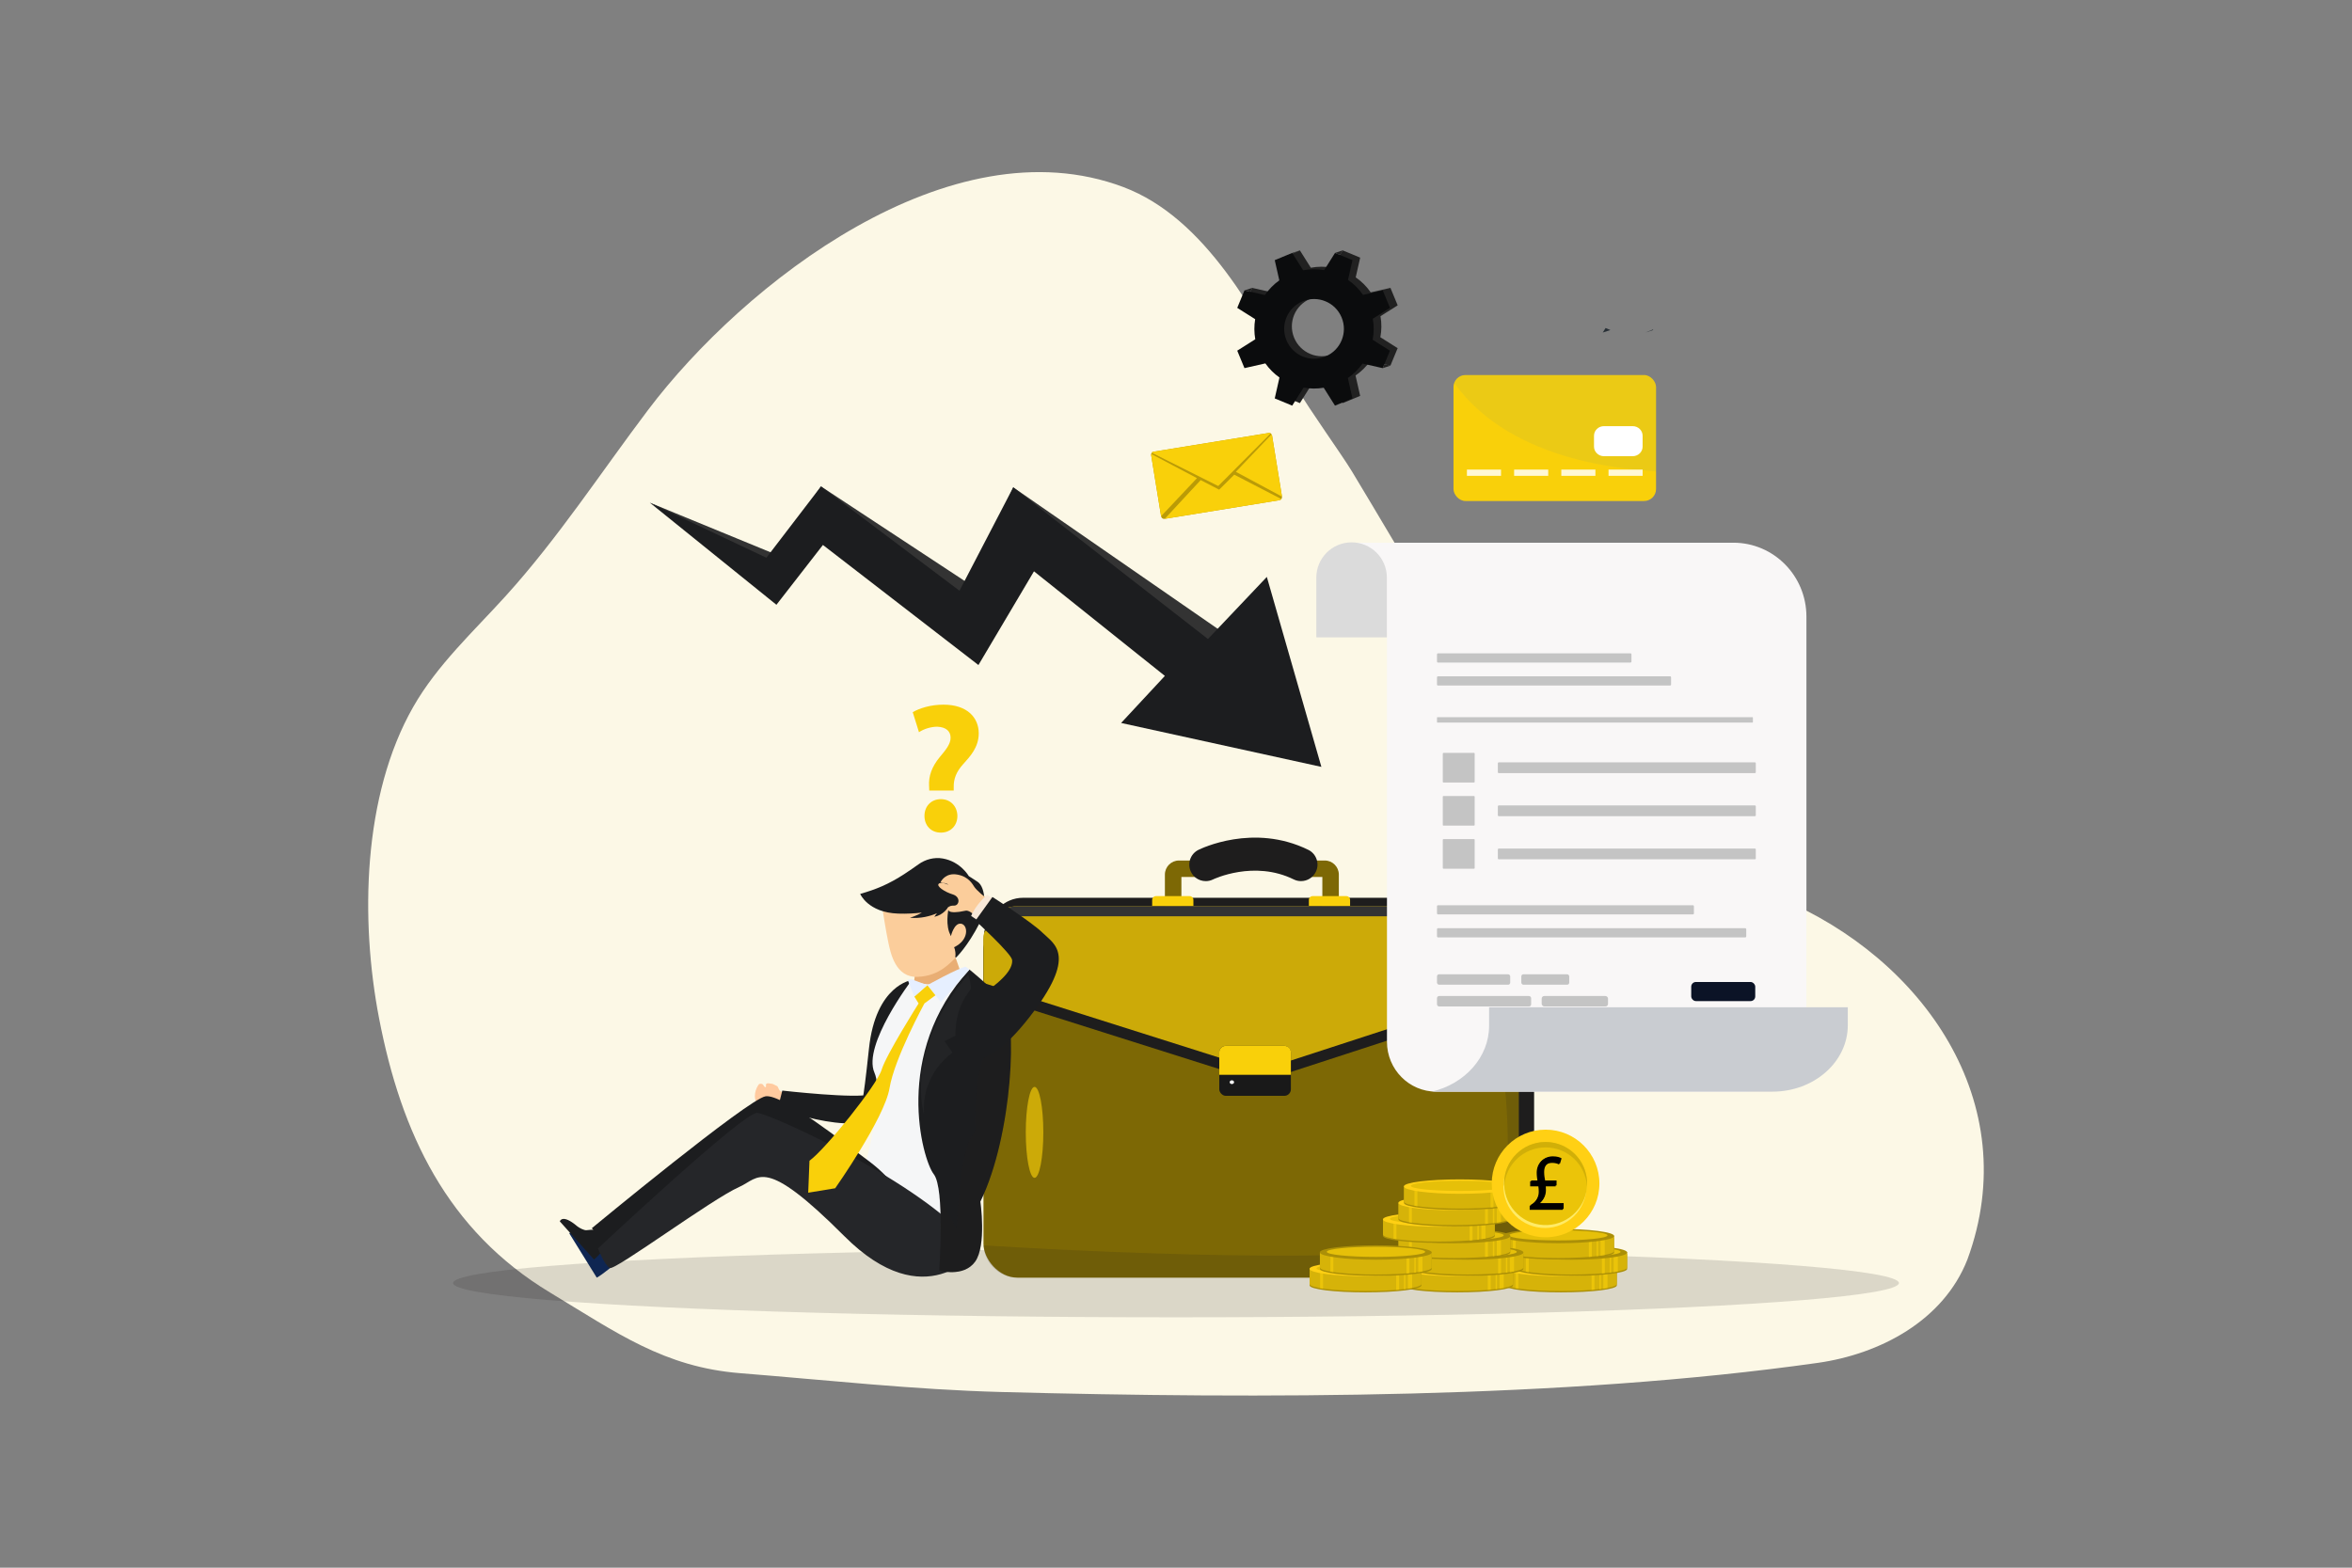 <svg xmlns="http://www.w3.org/2000/svg" id="Layer_1" data-name="Layer 1" viewBox="0 0 1080 720"><rect x="0" y="0" width="1080" height="720" fill="#808080" stroke="none"/><defs><style>      .cls-1 {        fill: #d1af08;      }      .cls-2 {        fill: #f9f7f7;      }      .cls-3 {        fill: #232426;      }      .cls-4 {        fill: #fff;      }      .cls-5 {        fill: #126cd4;        opacity: .06;      }      .cls-6 {        fill: #ffd014;      }      .cls-7 {        fill: #231f20;        opacity: .15;      }      .cls-8 {        fill: #e6efff;      }      .cls-9 {        fill: #1c1d1f;      }      .cls-10 {        fill: #f9d00a;      }      .cls-11 {        fill: #ccaa08;      }      .cls-12 {        fill: #ffeb67;      }      .cls-13 {        fill: #fbcd9b;      }      .cls-14 {        fill: #ab8f07;      }      .cls-15 {        fill: #e9ae74;      }      .cls-16 {        fill: #272f36;      }      .cls-17 {        fill: #ebc409;      }      .cls-18 {        fill: #c4c4c4;      }      .cls-19 {        fill: #212121;      }      .cls-20 {        fill: #dbdbdb;      }      .cls-21 {        fill: #252629;      }      .cls-22 {        fill: #0b0c0d;      }      .cls-23 {        fill: #333;      }      .cls-24 {        fill: #0f2652;      }      .cls-25 {        fill: #ffca9f;      }      .cls-26 {        fill: #191919;      }      .cls-27 {        fill: #0b1326;      }      .cls-28 {        fill: #d6b309;      }      .cls-29 {        fill: #e6c009;      }      .cls-30 {        fill: #c9ccd1;      }      .cls-31 {        fill: #ba9b07;      }      .cls-32 {        fill: #fff8d4;      }      .cls-33 {        fill: #fcf8e6;      }      .cls-34 {        fill: #1e1d1d;      }      .cls-35 {        fill: #7d6805;      }      .cls-36 {        fill: #f8e8d8;      }      .cls-37 {        fill: #f5f6f7;      }    </style></defs><path class="cls-33" d="M595.98,178.92c4.75,8.46,20.06,29.73,24.82,37.6,49.85,82.44,70.8,129.82,156.45,172.02,3.46,1.7,6.92,3.38,10.41,5.03,9.76,6.47,19.75,12.78,29.8,19.08,65.34,27.42,112.45,93.66,85.95,165.79-11.05,28.23-40.34,43.48-68.75,47.5-116.83,16.53-255.65,16.53-375.02,13.37-40.02-1.06-79.87-5.46-119.77-8.64-34.86-2.78-56.52-18.47-87.23-37-47.41-28.59-68.42-73.31-78.57-125.97-8.68-45-7.61-102.24,15.69-143.06,11.02-19.31,27.69-34.62,42.48-50.95,24.06-26.56,43.71-56.75,65.3-85.35,44.02-58.3,138.79-132.32,218.26-102.44,38,14.29,60.72,58.36,80.17,93.01Z"></path><g><ellipse class="cls-7" cx="540" cy="589.27" rx="331.95" ry="15.73"></ellipse><path class="cls-19" d="M633.84,154.89c.59-3.14.63-6.41.06-9.67l7.89-4.98-3.32-8.02-9.06,2.05c-1.89-2.74-4.24-5.06-6.89-6.89l2.05-9.06-8.02-3.32-4.98,7.9c-3.15-.55-6.41-.55-9.66.06l-5.02-7.96-8.02,3.32,2.1,9.28c-2.62,1.87-4.85,4.17-6.62,6.74l-9.38-2.13-3.32,8.02,8.23,5.19c-.5,3.02-.5,6.14.05,9.24l-8.28,5.23,3.32,8.02,9.59-2.17c1.8,2.55,4,4.72,6.48,6.48l-2.17,9.6,8.02,3.32,5.22-8.28c3.01.54,6.14.58,9.25.06l5.18,8.22,8.02-3.32-2.12-9.37c2.66-1.83,4.93-4.08,6.74-6.63l9.28,2.1,3.32-8.02-7.95-5.02ZM612.16,162.56c-6.99,2.9-15.01-.42-17.91-7.42-2.9-7,.42-15.02,7.42-17.91,6.99-2.9,15.01.42,17.91,7.42,2.9,7-.42,15.02-7.42,17.91Z"></path><path class="cls-22" d="M630.31,156.04c.59-3.15.63-6.41.06-9.66l7.89-4.98-3.32-8.02-9.06,2.05c-1.89-2.74-4.24-5.06-6.89-6.89l2.05-9.06-8.02-3.32-4.98,7.9c-3.15-.55-6.41-.55-9.66.06l-5.02-7.96-8.02,3.32,2.1,9.28c-2.62,1.87-4.85,4.17-6.62,6.74l-9.38-2.13-3.32,8.02,8.23,5.19c-.5,3.02-.5,6.14.05,9.24l-8.28,5.23,3.32,8.02,9.59-2.17c1.8,2.55,4,4.72,6.48,6.48l-2.17,9.6,8.02,3.32,5.22-8.28c3.01.54,6.14.58,9.25.06l5.18,8.22,8.02-3.32-2.12-9.37c2.66-1.83,4.93-4.08,6.74-6.63l9.28,2.1,3.32-8.02-7.95-5.02ZM608.63,163.71c-6.99,2.9-15.01-.42-17.91-7.42-2.9-7,.42-15.02,7.42-17.91,6.99-2.9,15.01.42,17.91,7.42,2.9,7-.42,15.02-7.42,17.91Z"></path><polygon class="cls-19" points="571.46 133.38 574.25 134.01 574.99 132.22 571.46 133.38"></polygon><polygon class="cls-19" points="613.03 116.16 616.56 115 615.25 117.07 613.03 116.16"></polygon><polygon class="cls-19" points="593.38 116.15 596.91 115 593.53 116.4 593.38 116.15"></polygon><polygon class="cls-16" points="735.95 152.72 739.48 151.57 737.26 150.65 735.95 152.72"></polygon><polygon class="cls-19" points="634.94 169.08 638.47 167.92 635.68 167.29 634.94 169.08"></polygon><polygon class="cls-16" points="755.6 152.72 759.13 151.57 758.98 151.33 755.6 152.72"></polygon><rect class="cls-10" x="667.42" y="172.23" width="93.01" height="57.86" rx="5.49" ry="5.49" transform="translate(1427.85 402.33) rotate(180)"></rect><path class="cls-5" d="M667.73,175.88c.75-2.11,2.86-3.65,5.38-3.65h81.64c3.14,0,5.69,2.37,5.69,5.29v39.01c-10.69-1.03-65.77-3.12-92.7-40.66Z"></path><rect class="cls-32" x="673.59" y="215.67" width="15.66" height="2.87"></rect><rect class="cls-32" x="695.26" y="215.67" width="15.66" height="2.87"></rect><rect class="cls-32" x="716.93" y="215.67" width="15.66" height="2.87"></rect><rect class="cls-32" x="738.61" y="215.67" width="15.66" height="2.87"></rect><path class="cls-4" d="M749.71,195.72h-13.22c-2.51,0-4.55,1.97-4.55,4.39v5.02c0,2.42,2.04,4.39,4.55,4.39h13.22c2.51,0,4.55-1.97,4.55-4.39v-5.02c0-2.42-2.04-4.39-4.55-4.39Z"></path><polygon class="cls-23" points="298.4 230.87 355.7 254.42 376.98 223.4 445.33 268.38 465.26 223.82 561.78 290.62 555.5 297.92 473.19 244.3 445.94 277.97 379.84 235.63 352.44 262.17 298.4 230.87"></polygon><polygon class="cls-9" points="298.4 230.87 356.52 277.76 377.87 250.29 449.28 305.43 474.79 262.39 534.89 310.43 514.8 332.04 606.76 352.21 581.71 264.96 554.67 293.48 465.26 223.82 440.58 271.3 376.98 223.4 351.91 256.15 298.4 230.87"></polygon><rect class="cls-34" x="454.08" y="412.33" width="250.36" height="170.58" rx="15.69" ry="15.69"></rect><path class="cls-35" d="M608.32,395.21h-8.87v7.57h7.75v17.56h-64.72v-17.56h10.16v-7.57h-11.28c-3.56,0-6.46,2.9-6.46,6.46v19.8c0,3.56,2.9,6.45,6.46,6.45h66.96c3.56,0,6.45-2.9,6.45-6.45v-19.8c0-3.56-2.9-6.46-6.45-6.46Z"></path><path class="cls-10" d="M530.78,411.56h15.49c.95,0,1.72.77,1.72,1.72v2.93h-18.93v-2.93c0-.95.77-1.72,1.72-1.72Z"></path><path class="cls-10" d="M602.73,411.56h15.49c.95,0,1.72.77,1.72,1.72v2.93h-18.93v-2.93c0-.95.77-1.72,1.72-1.72Z"></path><rect class="cls-35" x="451.6" y="416.21" width="245.81" height="170.58" rx="15.54" ry="15.54"></rect><path class="cls-34" d="M697.4,436.55c0-8.34-7.17-15.09-16.01-15.09h-213.79c-8.84,0-16.01,6.76-16.01,15.09v20.15l119.77,37.93c4.71,1.49,9.81,1.47,14.5-.06l111.53-36.33v-21.69Z"></path><path class="cls-11" d="M697.4,431.3c0-8.34-7.17-15.09-16.01-15.09h-213.79c-8.84,0-16.01,6.76-16.01,15.09v20.15l119.77,37.93c4.71,1.49,9.81,1.47,14.5-.06l111.53-36.33v-21.69Z"></path><path class="cls-23" d="M466.01,420.82h216.99c6.05,0,11.32,3.08,14.12,7.64-1.41-6.98-7.91-12.26-15.72-12.26h-213.79c-7.81,0-14.31,5.28-15.72,12.26,2.8-4.56,8.07-7.64,14.12-7.64Z"></path><rect class="cls-26" x="559.87" y="480.32" width="32.88" height="22.97" rx="3.01" ry="3.01"></rect><path class="cls-10" d="M589.65,480.32h-26.68c-1.71,0-3.1,1.31-3.1,2.92v10.39h32.88v-10.39c0-1.61-1.39-2.92-3.1-2.92Z"></path><path class="cls-34" d="M600.74,390.31c-25.13-12.38-49.43-.49-50.45.02-3.74,1.86-5.26,6.42-3.39,10.16.9,1.81,2.46,3.16,4.38,3.8.79.26,1.6.39,2.41.39,1.16,0,2.3-.27,3.36-.8.19-.09,18.76-8.98,37,.01,1.05.52,2.18.78,3.34.78,2.91,0,5.51-1.62,6.8-4.23,1.85-3.75.3-8.3-3.45-10.14Z"></path><path class="cls-7" d="M681.86,416.21h-4.68c9.88,44.24,27.85,140.11,1.26,152.44-31.52,14.62-196.55,5.19-226.8,3.32.38,8.24,7.17,14.82,15.51,14.82h214.72c8.59,0,15.54-6.96,15.54-15.54v-139.5c0-8.59-6.96-15.54-15.54-15.54Z"></path><path class="cls-4" d="M566.67,497.02c0,.48-.45.86-1.01.86s-1.01-.39-1.01-.86.45-.86,1.01-.86,1.01.39,1.01.86Z"></path><ellipse class="cls-11" cx="475.05" cy="520.07" rx="4.03" ry="20.89"></ellipse><path class="cls-25" d="M363.46,508.09s-14.14-.07-15.27-1.03c-2.94-2.52-1.14-7.42.38-9.18,0,0,1.41-.51,1.92.46.5.98,1.45,1.58,1.22.03-.2-1.36,2.22-.66,2.22-.66,0,0,.49-.21,2.02.67,1.53.88.67-.09,1.81,2.07,1.14,2.16,7.52,2.02,7.52,2.02l-1.82,5.62Z"></path><path class="cls-9" d="M411.69,460.35s-6.01,39.94-12.02,42.19c-6.01,2.25-40.45-1.66-40.45-1.66l-2,7.98s40.27,16.17,53.19-.19c9.88-12.52,20.76-33.58,22.84-44.57.64-3.36-2.69-12.23-5.83-13.57-4.93-2.1-14.91,4.04-15.72,9.83Z"></path><path class="cls-9" d="M418.68,450.1s-16.55,2.2-19.66,31.42c-3.11,29.22-3.41,24.34-3.41,24.34,0,0,11.38-8.23,10.57-17.89s12.5-37.87,12.5-37.87Z"></path><path class="cls-15" d="M441.9,448.71l-3.54-10.09-17.49,2.73-1.31,10.84s9.81,12.45,22.34-3.47Z"></path><path class="cls-13" d="M405.39,418.57s1.46,9.32,2.51,14.26c1.05,4.94,3.31,16.27,13.53,15.82,10.22-.46,14.83-6.51,18.01-9.39,0,0,9.66-12.85,7.32-15.79-2.35-2.94-6.09-12.47-15.97-10.36-9.87,2.1-25.41,5.47-25.41,5.47Z"></path><path class="cls-9" d="M415.66,401.15c2.08-1.37,4.15-2.78,6.06-4.16,3.24-2.34,7.28-3.39,11.22-2.7,8.15,1.44,11.91,8.07,11.91,8.07l3.99,2.59c3.99,2.59,4.14,12.82,1.08,18.81-5.72,11.19-10.88,15.96-10.88,15.96-.42.09-.48-.23-.31-.79.13-2.4-.63-3.9-.63-3.9,7.07-3.33,6.43-10.3,3.2-10.8-3.22-.5-4.67,5.73-4.67,5.73l-.82-1.94c-1.75-5.22-.02-11.69-.02-11.69,0,0-.16.13-.46.34-.01.03-.02.05-.03.07,0,0-2.05,3.55-6.29,4.29,0,0,.54-.68,1.23-1.59-3.17,1.34-7.49,2.5-12.42,2.07,0,0,3.18-.95,5.47-2.38-3.18.38-6.85.6-10.89.46-13.87-.49-17.41-9.04-17.41-9.04,7.02-2.02,12.91-4.29,20.68-9.4Z"></path><path class="cls-37" d="M433.68,569.06l-39.91-21.6s13.31-42.11,7.75-54.82c-5.56-12.72,17.16-42.54,17.16-42.54,0,0,12.35,6.99,26.48-4.81,0,0,10.15,93.92-11.48,123.78Z"></path><path class="cls-24" d="M282.9,580.14s-6.52,5.49-8.88,6.65l-12.58-20.3s1.61-3.41,7.48,3.74c.75.91,2.8,2.54,3.9,2.64,2.49.22,5.36.58,5.99,1.47l4.09,5.8Z"></path><path class="cls-9" d="M280.41,570.19s-5.51,6.68-7.65,8.28l-15.7-17.52s1.02-3.67,7.97,2.22c.88.75,3.17,1.95,4.27,1.83,2.48-.27,5.37-.47,6.14.28l4.98,4.91Z"></path><path class="cls-9" d="M393.56,552.59s-49.34-28.67-52.01-27.57c-2.67,1.1-57.69,46.66-61.54,45.69-3.85-.97-8.25-6.63-8.25-6.63,0,0,71.88-59.42,79.78-60.58,7.9-1.16,37.37,22.42,45.34,28.2,28.31,20.56,7.29,24.36-3.32,20.88Z"></path><path class="cls-21" d="M448.3,574.51s-23.18,30.67-60.61-6.79c-37.17-37.21-38.87-26.73-48.27-22.57-12.65,5.6-57.02,38.52-59.43,37.22-2.41-1.3-5.43-8.96-5.43-8.96,0,0,66.69-62.61,73.11-62.29,6.43.32,83.46,35.85,100.63,63.4Z"></path><path class="cls-9" d="M431.29,583.53s2.7-37.63-2.53-44.27c-5.23-6.64-18.99-55.59,16.4-93.97,0,0,8.21,6.57,15.28,13.93,7.07,7.36,4.61,62.25-10.27,92.64,0,0,2.92,20.21-2.41,27.59-5.33,7.38-16.46,4.08-16.46,4.08Z"></path><path class="cls-7" d="M447.76,519.85c-7.59,6.67-8.51,44.63-8.51,44.63-.78-1.55-5.12-9.93-7.86-15.2,1.39,13.4-.1,34.25-.1,34.25,0,0,11.13,3.31,16.46-4.08,5.33-7.38,2.41-27.59,2.41-27.59,11.84-24.19,15.81-63.9,13.38-82.81-1.15.56-2.35,1.3-3.59,2.27-14.26,11.04-12.19,48.54-12.19,48.54Z"></path><path class="cls-8" d="M445.16,445.28l-13.13,14.92-6.22-7.73s13.81-7.69,17.63-8.49l1.72,1.3Z"></path><path class="cls-10" d="M425.81,452.47l-5.97,5.22,1.97,3.17s-14.92,23.57-16.99,30.47c-2.07,6.89-25.66,36.34-33.12,41.77l-.58,14.68,12.39-2.04s22.68-32.21,24.94-45.95c2.26-13.74,16.03-38.93,16.03-38.93l5.07-3.75-3.73-4.64Z"></path><path class="cls-3" d="M444.63,447.56s1.55,5.22,1.09,6.65c-.46,1.43-7.01,7-6.99,21.43l-5.03,2.54,3.71,5.3s-14.37,9.08-13.12,28.32c0,0-9.33-29.47,20.33-64.24Z"></path><polygon class="cls-8" points="425.81 452.47 419.84 457.7 416.75 449.93 418.86 449.86 425.81 452.47"></polygon><path class="cls-13" d="M447.87,420.78s-2.57-2.84-4.41-2.53c-1.66.28-1.08.15-1.79.32-.24.06-.73.14-.73.14,0,0-4.54.79-5.34-.48-.8-1.28.03-2.37,2.48-2.31,2.45.06,3.19-3.99-.59-5.14-3.77-1.15-7.69-3.81-6.41-4.91,1.28-1.11,4.25.46,4.25.46,0,0,.09-.17-.69-.51-.78-.35-3-.33-2.65-.88.36-.54,2.43-4.23,7.66-3.26,5.23.96,6.93,4.44,7.81,5.74.87,1.3,4.85,5.03,6.57,5.34,0,0-3.26,8.84-6.16,8.03Z"></path><path class="cls-36" d="M456.43,413.05l-3.15-2.1s-5.2,4.44-7.35,9.73l2.94,1.97,7.55-9.59Z"></path><path class="cls-9" d="M441.9,483.74s7.9,12.64,30.6-16.33c22.64-28.91,11.55-33.76,6.3-38.95-5.24-5.19-23.09-16.49-23.09-16.49l-7.8,10.86s16.49,15.13,16.83,18.01c.34,2.88-1.79,7.51-11.81,14.47-10.02,6.96-13.33,23.83-11.03,28.44Z"></path><path class="cls-14" d="M691.07,590.16v-6.8c7.24,1.1,15.95,1.94,25.81,1.93,9.74,0,18.35-.84,25.53-1.93v6.81c.02.05.03.11.03.16,0,1.83-11.48,3.23-25.67,3.23s-25.7-1.4-25.7-3.22c0-.06,0-.12,0-.19Z"></path><path class="cls-28" d="M691.07,589.53v-6.8c7.24,1.1,15.95,1.94,25.81,1.93,9.74,0,18.35-.84,25.53-1.93v6.81c.02.05.03.11.03.16,0,1.83-11.48,3.23-25.67,3.23s-25.7-1.4-25.7-3.22c0-.06,0-.12,0-.19Z"></path><path class="cls-17" d="M736.22,591.83v-8.23c.65-.09,1.29-.18,1.92-.27v8.19c-.59.11-1.23.22-1.92.32Z"></path><path class="cls-17" d="M730.83,592.42v-8.19c.45-.04.9-.09,1.34-.14v8.21c-.44.04-.88.08-1.34.12Z"></path><path class="cls-17" d="M697.24,591.83c-.47-.07-.92-.14-1.34-.21v-8.04h1.34v8.25Z"></path><path class="cls-17" d="M734.42,592.06v-8.23c.22-.03.43-.05.65-.08v8.24c-.21.03-.43.05-.65.08Z"></path><path class="cls-6" d="M691.02,582.74c0-1.83,11.56-3.23,25.75-3.23s25.69,1.48,25.69,3.31-11.5,3.31-25.69,3.31-25.75-1.55-25.75-3.38Z"></path><path class="cls-29" d="M694.23,582.5c0-1.29,10.12-2.33,22.59-2.33s22.59,1.04,22.59,2.33-10.12,2.33-22.59,2.33-22.59-1.04-22.59-2.33Z"></path><path class="cls-14" d="M695.81,582.59v-6.8c7.24,1.1,15.95,1.94,25.81,1.93,9.74,0,18.35-.84,25.53-1.93v6.81c.02.05.03.11.03.16,0,1.83-11.48,3.23-25.67,3.23s-25.7-1.4-25.7-3.22c0-.06,0-.12,0-.19Z"></path><path class="cls-28" d="M695.81,581.95v-6.8c7.24,1.1,15.95,1.94,25.81,1.93,9.74,0,18.35-.84,25.53-1.93v6.81c.02.05.03.11.03.16,0,1.83-11.48,3.23-25.67,3.23s-25.7-1.4-25.7-3.22c0-.06,0-.12,0-.19Z"></path><path class="cls-17" d="M740.96,584.26v-8.23c.65-.09,1.29-.18,1.92-.27v8.19c-.59.11-1.23.22-1.92.32Z"></path><path class="cls-17" d="M735.57,584.85v-8.19c.45-.04.9-.09,1.34-.14v8.21c-.44.04-.88.08-1.34.12Z"></path><path class="cls-17" d="M701.98,584.25c-.47-.07-.92-.14-1.34-.21v-8.04h1.34v8.25Z"></path><path class="cls-17" d="M739.15,584.49v-8.23c.22-.03.43-.05.65-.08v8.24c-.21.03-.43.05-.65.08Z"></path><path class="cls-14" d="M695.76,575.17c0-1.83,11.56-3.23,25.75-3.23s25.69,1.48,25.69,3.31-11.5,3.31-25.69,3.31-25.75-1.55-25.75-3.38Z"></path><path class="cls-29" d="M698.97,574.93c0-1.29,10.12-2.33,22.59-2.33s22.59,1.04,22.59,2.33-10.12,2.33-22.59,2.33-22.59-1.04-22.59-2.33Z"></path><path class="cls-14" d="M689.81,575.01v-6.8c7.24,1.1,15.95,1.94,25.81,1.93,9.74,0,18.35-.84,25.53-1.93v6.81c.02.05.03.11.03.16,0,1.83-11.48,3.23-25.67,3.23s-25.7-1.4-25.7-3.22c0-.06,0-.12,0-.19Z"></path><path class="cls-28" d="M689.81,574.38v-6.8c7.24,1.1,15.95,1.94,25.81,1.93,9.74,0,18.35-.84,25.53-1.93v6.81c.02.05.03.11.03.16,0,1.83-11.48,3.23-25.67,3.23s-25.7-1.4-25.7-3.22c0-.06,0-.12,0-.19Z"></path><path class="cls-17" d="M734.96,576.69v-8.23c.65-.09,1.29-.18,1.92-.27v8.19c-.59.11-1.23.22-1.92.32Z"></path><path class="cls-17" d="M729.57,577.27v-8.19c.45-.04.9-.09,1.34-.14v8.21c-.44.04-.88.08-1.34.12Z"></path><path class="cls-17" d="M695.98,576.68c-.47-.07-.92-.14-1.34-.21v-8.04h1.34v8.25Z"></path><path class="cls-17" d="M733.16,576.92v-8.23c.22-.03.43-.05.65-.08v8.24c-.21.03-.43.05-.65.08Z"></path><path class="cls-14" d="M689.76,567.6c0-1.83,11.56-3.23,25.75-3.23s25.69,1.48,25.69,3.31-11.5,3.31-25.69,3.31-25.75-1.55-25.75-3.38Z"></path><path class="cls-29" d="M692.97,567.36c0-1.29,10.12-2.33,22.59-2.33s22.59,1.04,22.59,2.33-10.12,2.33-22.59,2.33-22.59-1.04-22.59-2.33Z"></path><path class="cls-14" d="M643.41,590.16v-6.8c7.24,1.1,15.95,1.94,25.81,1.93,9.74,0,18.35-.84,25.53-1.93v6.81c.02.05.03.11.03.16,0,1.83-11.48,3.23-25.67,3.23s-25.7-1.4-25.7-3.22c0-.06,0-.12,0-.19Z"></path><path class="cls-28" d="M643.41,589.53v-6.8c7.24,1.1,15.95,1.94,25.81,1.93,9.74,0,18.35-.84,25.53-1.93v6.81c.02.05.03.11.03.16,0,1.83-11.48,3.23-25.67,3.23s-25.7-1.4-25.7-3.22c0-.06,0-.12,0-.19Z"></path><path class="cls-17" d="M688.57,591.83v-8.23c.65-.09,1.29-.18,1.92-.27v8.19c-.59.11-1.23.22-1.92.32Z"></path><path class="cls-17" d="M683.17,592.42v-8.19c.45-.04.9-.09,1.34-.14v8.21c-.44.04-.88.08-1.34.12Z"></path><path class="cls-17" d="M649.58,591.83c-.47-.07-.92-.14-1.34-.21v-8.04h1.34v8.25Z"></path><path class="cls-17" d="M686.76,592.06v-8.23c.22-.03.43-.05.65-.08v8.24c-.21.03-.43.05-.65.08Z"></path><path class="cls-6" d="M643.36,582.74c0-1.83,11.56-3.23,25.75-3.23s25.69,1.48,25.69,3.31-11.5,3.31-25.69,3.31-25.75-1.55-25.75-3.38Z"></path><path class="cls-29" d="M646.57,582.5c0-1.29,10.12-2.33,22.59-2.33s22.59,1.04,22.59,2.33-10.12,2.33-22.59,2.33-22.59-1.04-22.59-2.33Z"></path><path class="cls-14" d="M648.15,582.59v-6.8c7.24,1.1,15.95,1.94,25.81,1.93,9.74,0,18.35-.84,25.53-1.93v6.81c.02.05.03.11.03.16,0,1.83-11.48,3.23-25.67,3.23s-25.7-1.4-25.7-3.22c0-.06,0-.12,0-.19Z"></path><path class="cls-28" d="M648.15,581.95v-6.8c7.24,1.1,15.95,1.94,25.81,1.93,9.74,0,18.35-.84,25.53-1.93v6.81c.02.05.03.11.03.16,0,1.83-11.48,3.23-25.67,3.23s-25.7-1.4-25.7-3.22c0-.06,0-.12,0-.19Z"></path><path class="cls-17" d="M693.3,584.26v-8.23c.65-.09,1.29-.18,1.92-.27v8.19c-.59.11-1.23.22-1.92.32Z"></path><path class="cls-17" d="M687.91,584.85v-8.19c.45-.04.9-.09,1.34-.14v8.21c-.44.04-.88.08-1.34.12Z"></path><path class="cls-17" d="M654.32,584.25c-.47-.07-.92-.14-1.34-.21v-8.04h1.34v8.25Z"></path><path class="cls-17" d="M691.49,584.49v-8.23c.22-.03.43-.05.65-.08v8.24c-.21.03-.43.05-.65.08Z"></path><path class="cls-14" d="M648.1,575.17c0-1.83,11.56-3.23,25.75-3.23s25.69,1.48,25.69,3.31-11.5,3.31-25.69,3.31-25.75-1.55-25.75-3.38Z"></path><path class="cls-29" d="M651.31,574.93c0-1.29,10.12-2.33,22.59-2.33s22.59,1.04,22.59,2.33-10.12,2.33-22.59,2.33-22.59-1.04-22.59-2.33Z"></path><path class="cls-14" d="M642.15,575.01v-6.8c7.24,1.1,15.95,1.94,25.81,1.93,9.74,0,18.35-.84,25.53-1.93v6.81c.02.05.03.11.03.16,0,1.83-11.48,3.23-25.67,3.23s-25.7-1.4-25.7-3.22c0-.06,0-.12,0-.19Z"></path><path class="cls-28" d="M642.15,574.38v-6.8c7.24,1.1,15.95,1.94,25.81,1.93,9.74,0,18.35-.84,25.53-1.93v6.81c.02.05.03.11.03.16,0,1.83-11.48,3.23-25.67,3.23s-25.7-1.4-25.7-3.22c0-.06,0-.12,0-.19Z"></path><path class="cls-17" d="M687.3,576.69v-8.23c.65-.09,1.29-.18,1.92-.27v8.19c-.59.11-1.23.22-1.92.32Z"></path><path class="cls-17" d="M681.91,577.27v-8.19c.45-.04.9-.09,1.34-.14v8.21c-.44.04-.88.08-1.34.12Z"></path><path class="cls-17" d="M648.32,576.68c-.47-.07-.92-.14-1.34-.21v-8.04h1.34v8.25Z"></path><path class="cls-17" d="M685.5,576.92v-8.23c.22-.03.43-.05.65-.08v8.24c-.21.03-.43.05-.65.08Z"></path><path class="cls-14" d="M642.1,567.6c0-1.83,11.56-3.23,25.75-3.23s25.69,1.48,25.69,3.31-11.5,3.31-25.69,3.31-25.75-1.55-25.75-3.38Z"></path><path class="cls-29" d="M645.31,567.36c0-1.29,10.12-2.33,22.59-2.33s22.59,1.04,22.59,2.33-10.12,2.33-22.59,2.33-22.59-1.04-22.59-2.33Z"></path><path class="cls-14" d="M635.05,567.44v-6.8c7.24,1.1,15.95,1.94,25.81,1.93,9.74,0,18.35-.84,25.53-1.93v6.81c.02.05.03.11.03.16,0,1.83-11.48,3.23-25.67,3.23s-25.7-1.4-25.7-3.22c0-.06,0-.12,0-.19Z"></path><path class="cls-28" d="M635.05,566.81v-6.8c7.24,1.1,15.95,1.94,25.81,1.93,9.74,0,18.35-.84,25.53-1.93v6.81c.02.05.03.11.03.16,0,1.83-11.48,3.23-25.67,3.23s-25.7-1.4-25.7-3.22c0-.06,0-.12,0-.19Z"></path><path class="cls-17" d="M680.2,569.11v-8.23c.65-.09,1.29-.18,1.92-.27v8.19c-.59.11-1.23.22-1.92.32Z"></path><path class="cls-17" d="M674.81,569.7v-8.19c.45-.04.9-.09,1.34-.14v8.21c-.44.04-.88.08-1.34.12Z"></path><path class="cls-17" d="M641.22,569.11c-.47-.07-.92-.14-1.34-.21v-8.04h1.34v8.25Z"></path><path class="cls-17" d="M678.39,569.35v-8.23c.22-.03.43-.05.65-.08v8.24c-.21.03-.43.05-.65.08Z"></path><path class="cls-6" d="M635,560.03c0-1.83,11.56-3.23,25.75-3.23s25.69,1.48,25.69,3.31-11.5,3.31-25.69,3.31-25.75-1.55-25.75-3.38Z"></path><path class="cls-29" d="M638.21,559.78c0-1.29,10.12-2.33,22.59-2.33s22.59,1.04,22.59,2.33-10.12,2.33-22.59,2.33-22.59-1.04-22.59-2.33Z"></path><path class="cls-14" d="M642.15,559.87v-6.8c7.24,1.1,15.95,1.94,25.81,1.93,9.74,0,18.35-.84,25.53-1.93v6.81c.02.05.03.11.03.16,0,1.83-11.48,3.23-25.67,3.23s-25.7-1.4-25.7-3.22c0-.06,0-.12,0-.19Z"></path><path class="cls-28" d="M642.15,559.24v-6.8c7.24,1.1,15.95,1.94,25.81,1.93,9.74,0,18.35-.84,25.53-1.93v6.81c.02.05.03.11.03.16,0,1.83-11.48,3.23-25.67,3.23s-25.7-1.4-25.7-3.22c0-.06,0-.12,0-.19Z"></path><path class="cls-17" d="M687.3,561.54v-8.23c.65-.09,1.29-.18,1.92-.27v8.19c-.59.11-1.23.22-1.92.32Z"></path><path class="cls-17" d="M681.91,562.13v-8.19c.45-.04.9-.09,1.34-.14v8.21c-.44.04-.88.08-1.34.12Z"></path><path class="cls-17" d="M648.32,561.54c-.47-.07-.92-.14-1.34-.21v-8.04h1.34v8.25Z"></path><path class="cls-17" d="M685.5,561.78v-8.23c.22-.03.43-.05.65-.08v8.24c-.21.03-.43.05-.65.08Z"></path><path class="cls-6" d="M642.1,552.46c0-1.83,11.56-3.23,25.75-3.23s25.69,1.48,25.69,3.31-11.5,3.31-25.69,3.31-25.75-1.55-25.75-3.38Z"></path><path class="cls-29" d="M645.31,552.21c0-1.29,10.12-2.33,22.59-2.33s22.59,1.04,22.59,2.33-10.12,2.33-22.59,2.33-22.59-1.04-22.59-2.33Z"></path><path class="cls-14" d="M644.68,552.3v-6.8c7.24,1.1,15.95,1.94,25.81,1.93,9.74,0,18.35-.84,25.53-1.93v6.81c.02.05.03.11.03.16,0,1.83-11.48,3.23-25.67,3.23s-25.7-1.4-25.7-3.22c0-.06,0-.12,0-.19Z"></path><path class="cls-28" d="M644.68,551.67v-6.8c7.24,1.1,15.95,1.94,25.81,1.93,9.74,0,18.35-.84,25.53-1.93v6.81c.02.05.03.11.03.16,0,1.83-11.48,3.23-25.67,3.23s-25.7-1.4-25.7-3.22c0-.06,0-.12,0-.19Z"></path><path class="cls-17" d="M689.83,553.97v-8.23c.65-.09,1.29-.18,1.92-.27v8.19c-.59.11-1.23.22-1.92.32Z"></path><path class="cls-17" d="M684.44,554.56v-8.19c.45-.04.9-.09,1.34-.14v8.21c-.44.04-.88.08-1.34.12Z"></path><path class="cls-17" d="M650.84,553.97c-.47-.07-.92-.14-1.34-.21v-8.04h1.34v8.25Z"></path><path class="cls-17" d="M688.02,554.21v-8.23c.22-.03.43-.05.65-.08v8.24c-.21.03-.43.05-.65.08Z"></path><path class="cls-6" d="M644.62,544.89c0-1.83,11.56-3.23,25.75-3.23s25.69,1.48,25.69,3.31-11.5,3.31-25.69,3.31-25.75-1.55-25.75-3.38Z"></path><path class="cls-29" d="M647.83,544.64c0-1.29,10.12-2.33,22.59-2.33s22.59,1.04,22.59,2.33-10.12,2.33-22.59,2.33-22.59-1.04-22.59-2.33Z"></path><circle class="cls-6" cx="709.7" cy="543.54" r="24.72"></circle><circle class="cls-12" cx="709.43" cy="544.93" r="19.06" transform="translate(-65.51 991.82) rotate(-67.5)"></circle><circle class="cls-17" cx="709.7" cy="543.54" r="19.06" transform="translate(59.5 1157.02) rotate(-80.78)"></circle><path class="cls-1" d="M709.7,526.98c10.1,0,18.37,7.87,19.01,17.81.03-.41.05-.83.05-1.25,0-10.52-8.53-19.06-19.06-19.06s-19.06,8.53-19.06,19.06c0,.42.02.84.05,1.25.64-9.94,8.91-17.81,19.01-17.81Z"></path><path d="M702.82,555.25v-1.83c2.45-1.24,4.17-3.65,4.17-6.4,0-.88-.04-1.61-.18-2.56h-3.76s0-2.3,0-2.3h3.4c-.18-1.1-.4-2.52-.4-3.95,0-4.31,2.96-7.13,7.02-7.13,1.9,0,3.22.44,3.98.91l-.73,2.41c-.66-.36-1.72-.73-3.25-.73-2.85,0-4.02,1.97-4.02,4.57,0,1.57.22,2.74.44,3.91h5.26s0,2.3,0,2.3h-4.97c.11,1.39.18,2.78-.15,4.09-.4,1.57-1.28,2.89-2.52,3.95v.07h10.89s0,2.67,0,2.67h-15.16Z"></path><path d="M702.4,555.66v-1.83c2.45-1.24,4.17-3.65,4.17-6.4,0-.88-.04-1.61-.18-2.56h-3.76v-2.3h3.4c-.18-1.1-.4-2.52-.4-3.95,0-4.31,2.96-7.13,7.02-7.13,1.9,0,3.22.44,3.98.91l-.73,2.41c-.66-.36-1.72-.73-3.25-.73-2.85,0-4.02,1.97-4.02,4.57,0,1.57.22,2.74.44,3.91h5.26v2.3h-4.97c.11,1.39.18,2.78-.15,4.09-.4,1.57-1.28,2.89-2.52,3.95v.07h10.89v2.67h-15.16Z"></path><path class="cls-14" d="M601.35,590.16v-6.8c7.24,1.1,15.95,1.94,25.81,1.93,9.74,0,18.35-.84,25.53-1.93v6.81c.02.05.03.11.03.16,0,1.83-11.48,3.23-25.67,3.23s-25.7-1.4-25.7-3.22c0-.06,0-.12,0-.19Z"></path><path class="cls-28" d="M601.35,589.53v-6.8c7.24,1.1,15.95,1.94,25.81,1.93,9.74,0,18.35-.84,25.53-1.93v6.81c.02.05.03.11.03.16,0,1.83-11.48,3.23-25.67,3.23s-25.7-1.4-25.7-3.22c0-.06,0-.12,0-.19Z"></path><path class="cls-17" d="M646.5,591.83v-8.23c.65-.09,1.29-.18,1.92-.27v8.19c-.59.11-1.23.22-1.92.32Z"></path><path class="cls-17" d="M641.11,592.42v-8.19c.45-.04.9-.09,1.34-.14v8.21c-.44.04-.88.08-1.34.12Z"></path><path class="cls-17" d="M607.52,591.83c-.47-.07-.92-.14-1.34-.21v-8.04h1.34v8.25Z"></path><path class="cls-17" d="M644.69,592.06v-8.23c.22-.03.43-.05.65-.08v8.24c-.21.03-.43.05-.65.08Z"></path><path class="cls-6" d="M601.3,582.74c0-1.83,11.56-3.23,25.75-3.23s25.69,1.48,25.69,3.31-11.5,3.31-25.69,3.31-25.75-1.55-25.75-3.38Z"></path><path class="cls-29" d="M604.51,582.5c0-1.29,10.12-2.33,22.59-2.33s22.59,1.04,22.59,2.33-10.12,2.33-22.59,2.33-22.59-1.04-22.59-2.33Z"></path><path class="cls-14" d="M606.08,582.59v-6.8c7.24,1.1,15.95,1.94,25.81,1.93,9.74,0,18.35-.84,25.53-1.93v6.81c.02.05.03.11.03.16,0,1.83-11.48,3.23-25.67,3.23s-25.7-1.4-25.7-3.22c0-.06,0-.12,0-.19Z"></path><path class="cls-28" d="M606.08,581.95v-6.8c7.24,1.1,15.95,1.94,25.81,1.93,9.74,0,18.35-.84,25.53-1.93v6.81c.02.05.03.11.03.16,0,1.83-11.48,3.23-25.67,3.23s-25.7-1.4-25.7-3.22c0-.06,0-.12,0-.19Z"></path><path class="cls-17" d="M651.24,584.26v-8.23c.65-.09,1.29-.18,1.92-.27v8.19c-.59.11-1.23.22-1.92.32Z"></path><path class="cls-17" d="M645.84,584.85v-8.19c.45-.04.9-.09,1.34-.14v8.21c-.44.04-.88.08-1.34.12Z"></path><path class="cls-17" d="M612.25,584.25c-.47-.07-.92-.14-1.34-.21v-8.04h1.34v8.25Z"></path><path class="cls-17" d="M649.43,584.49v-8.23c.22-.03.43-.05.65-.08v8.24c-.21.03-.43.05-.65.08Z"></path><path class="cls-14" d="M606.03,575.17c0-1.83,11.56-3.23,25.75-3.23s25.69,1.48,25.69,3.31-11.5,3.31-25.69,3.31-25.75-1.55-25.75-3.38Z"></path><path class="cls-29" d="M609.24,574.93c0-1.29,10.12-2.33,22.59-2.33s22.59,1.04,22.59,2.33-10.12,2.33-22.59,2.33-22.59-1.04-22.59-2.33Z"></path><g><path class="cls-2" d="M623.06,249.25h172.88c18.52,0,33.54,15.2,33.54,33.96v188.8c0,16.22-12.98,29.36-29,29.36h-140.97c-12.5,0-22.64-10.26-22.64-22.92v-188.09h-13.8v-41.1Z"></path><rect class="cls-18" x="659.85" y="447.46" width="33.62" height="4.8" rx=".97" ry=".97"></rect><rect class="cls-18" x="698.56" y="447.46" width="22.01" height="4.8" rx=".97" ry=".97"></rect><rect class="cls-18" x="659.85" y="457.44" width="43.22" height="4.8" rx=".97" ry=".97"></rect><rect class="cls-18" x="707.92" y="457.44" width="30.46" height="4.8" rx="1.18" ry="1.18"></rect><rect class="cls-27" x="776.58" y="451" width="29.4" height="8.78" rx="2.15" ry="2.15"></rect><rect class="cls-18" x="687.79" y="350.12" width="118.44" height="4.95" rx=".39" ry=".39"></rect><path class="cls-18" d="M662.81,345.78h14.04c.17,0,.3.13.3.3v13.01c0,.17-.13.3-.3.3h-14.04c-.17,0-.3-.13-.3-.3v-13.01c0-.17.13-.3.3-.3Z"></path><rect class="cls-18" x="687.79" y="369.91" width="118.44" height="4.95" rx=".39" ry=".39"></rect><rect class="cls-18" x="662.51" y="365.58" width="14.64" height="13.61" rx=".3" ry=".3"></rect><rect class="cls-18" x="687.79" y="389.71" width="118.44" height="4.95" rx=".39" ry=".39"></rect><rect class="cls-18" x="662.51" y="385.38" width="14.64" height="13.61" rx=".3" ry=".3"></rect><rect class="cls-18" x="659.85" y="329.39" width="145.05" height="2.47" rx=".19" ry=".19"></rect><rect class="cls-18" x="659.85" y="300.07" width="89.29" height="4.22" rx=".4" ry=".4"></rect><rect class="cls-18" x="659.85" y="310.62" width="107.48" height="4.22" rx=".4" ry=".4"></rect><rect class="cls-18" x="659.85" y="415.75" width="117.97" height="4.22" rx=".46" ry=".46"></rect><rect class="cls-18" x="659.85" y="426.3" width="142" height="4.22" rx=".46" ry=".46"></rect><path class="cls-30" d="M683.77,471.1v-8.49h164.71v8.25c0,16.85-15.5,30.51-34.63,30.51h-156.38c15.15-3.6,26.3-15.78,26.3-30.27Z"></path><path class="cls-20" d="M620.63,249.09h0c-8.95,0-16.2,7.25-16.2,16.2v27.44h32.4v-27.44c0-8.95-7.25-16.2-16.2-16.2Z"></path></g><path class="cls-10" d="M426.7,363.06l-.08-2.19c-.25-4.31,1.18-8.7,4.98-13.26,2.7-3.21,4.9-5.91,4.9-8.78s-1.94-4.9-6.16-5.07c-2.79,0-6.17,1.01-8.36,2.53l-2.87-9.2c3.04-1.77,8.11-3.46,14.1-3.46,11.15,0,16.21,6.16,16.21,13.17,0,6.42-3.97,10.64-7.18,14.19-3.13,3.46-4.39,6.76-4.31,10.56v1.52h-11.23ZM424.5,374.72c0-4.48,3.13-7.69,7.52-7.69s7.52,3.21,7.6,7.69c0,4.39-3.04,7.68-7.6,7.68s-7.52-3.29-7.52-7.68Z"></path><path class="cls-31" d="M587.53,229.72l-52.78,8.58c-.76.12-1.47-.39-1.59-1.15l-4.57-28.12c-.12-.76.39-1.47,1.14-1.59l52.78-8.58c.76-.12,1.47.39,1.59,1.14l4.57,28.12c.12.75-.39,1.47-1.14,1.59Z"></path><polygon class="cls-31" points="549.62 219.59 551.32 220.5 559.81 224.89 566.74 218 567.48 216.69 574.08 220.24 561.75 230.09 546.76 222.62 549.62 219.59"></polygon><path class="cls-10" d="M549.62,219.59l-21-11.11c-.04.18-.06.37-.02.56l4.56,28.04,16.47-17.48Z"></path><path class="cls-10" d="M588.67,228.08l-4.56-28.06c-.03-.2-.11-.38-.21-.54l-16.42,17.21,21.19,11.39Z"></path><path class="cls-10" d="M587.53,229.72c.35-.06.65-.25.86-.51l-21.64-11.21-6.93,6.89-8.49-4.39-16.49,17.78,52.7-8.56Z"></path><path class="cls-10" d="M559.39,223.22h0l-30.3-15.19c-.22-.11-.17-.45.07-.49l53.94-8.77c.25-.04.4.26.22.44l-23.93,24.01Z"></path></g></svg>
